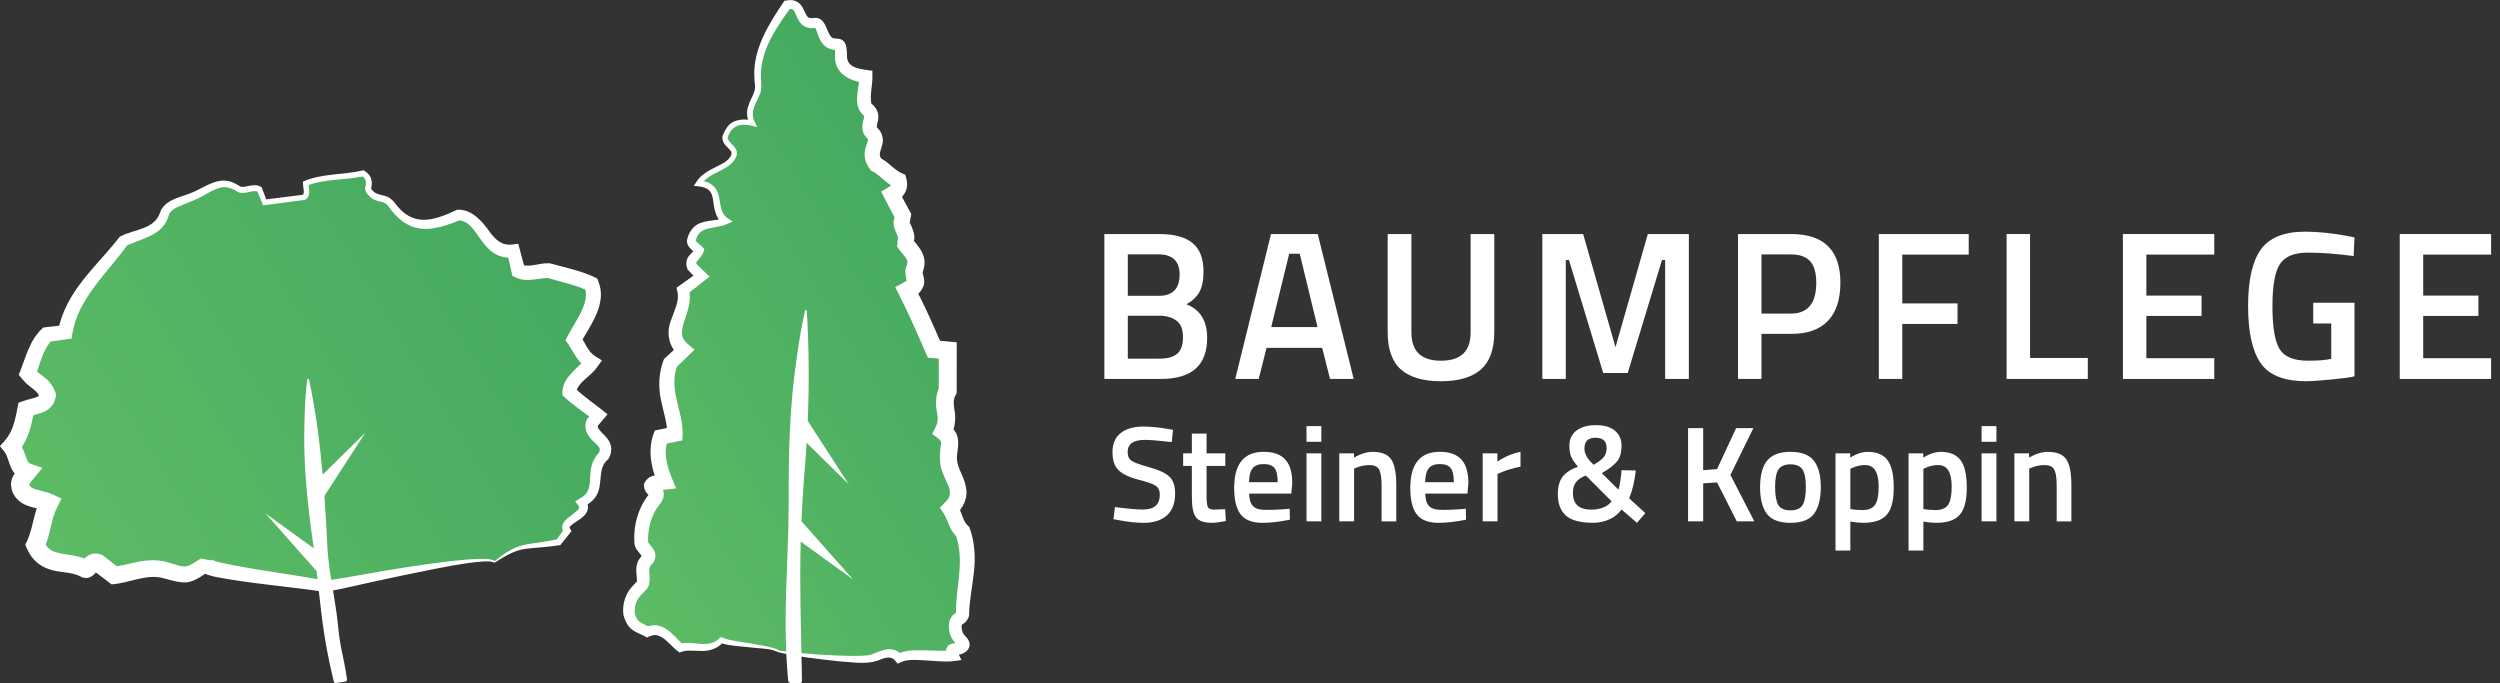 <?xml version="1.0" encoding="UTF-8"?>
<svg id="logo" xmlns="http://www.w3.org/2000/svg" xmlns:xlink="http://www.w3.org/1999/xlink" viewBox="0 0 590.5 161.37">
  <rect x="0" y="0" width="590.5" height="161.37" fill="#333333" stroke="none"/>
  <defs>
    <style>
      .cls-1 {
        fill: url(#linear-gradient);
      }

      .cls-1, .cls-2, .cls-3 {
        stroke-width: 0px;
      }

      .cls-2 {
        fill: url(#linear-gradient-2);
      }

      .cls-3 {
        fill: #fff;
      }
    </style>
    <linearGradient id="linear-gradient" x1="136.67" y1="120.07" x2="235.61" y2="59.6" gradientUnits="userSpaceOnUse">
      <stop offset="0" stop-color="#5cbb64"/>
      <stop offset="1" stop-color="#43a860"/>
    </linearGradient>
    <linearGradient id="linear-gradient-2" x1="14.91" y1="131.91" x2="139.82" y2="55.57" xlink:href="#linear-gradient"/>
  </defs>
  <g>
    <path class="cls-3" d="M260.84,55.28h12.99c3.5,0,6.11.71,7.84,2.12,1.73,1.42,2.6,3.67,2.6,6.77,0,2.03-.33,3.63-.97,4.8-.65,1.17-1.67,2.13-3.07,2.9,3.26,1.27,4.9,3.91,4.9,7.94,0,6.46-3.63,9.69-10.89,9.69h-13.39v-34.22ZM273.53,60.08h-7.14v9.79h7.34c3.26,0,4.9-1.68,4.9-5.05,0-3.16-1.7-4.75-5.09-4.75ZM273.83,74.57h-7.44v10.14h7.54c1.83,0,3.21-.38,4.12-1.15.92-.77,1.37-2.08,1.37-3.95s-.53-3.17-1.6-3.92c-1.07-.75-2.4-1.12-4-1.12Z"/>
    <path class="cls-3" d="M291.77,89.5l8.44-34.22h11.04l8.49,34.22h-5.59l-1.85-7.34h-13.14l-1.85,7.34h-5.54ZM304.51,59.93l-4.25,17.33h10.94l-4.2-17.33h-2.5Z"/>
    <path class="cls-3" d="M333.38,78.56c0,4.43,2.33,6.64,6.99,6.64s6.99-2.21,6.99-6.64v-23.28h5.59v23.18c0,4.03-1.06,6.97-3.17,8.82-2.12,1.85-5.26,2.77-9.44,2.77s-7.32-.92-9.42-2.77c-2.1-1.85-3.15-4.79-3.15-8.82v-23.18h5.6v23.28Z"/>
    <path class="cls-3" d="M364.3,89.5v-34.22h9.64l7.64,26.73,7.64-26.73h9.69v34.22h-5.6v-28.08h-.75l-8.09,26.68h-5.79l-8.09-26.68h-.75v28.08h-5.54Z"/>
    <path class="cls-3" d="M423.05,78.86h-6.99v10.64h-5.54v-34.22h12.54c7.76,0,11.64,3.83,11.64,11.49,0,3.93-.97,6.93-2.92,8.99-1.95,2.07-4.85,3.1-8.72,3.1ZM416.06,74.07h6.94c4,0,6-2.43,6-7.29,0-2.33-.48-4.03-1.45-5.09s-2.48-1.6-4.55-1.6h-6.94v13.99Z"/>
    <path class="cls-3" d="M443.78,89.5v-34.22h21.23v4.85h-15.69v11.54h13.04v4.85h-13.04v12.99h-5.54Z"/>
    <path class="cls-3" d="M493.14,89.5h-19.18v-34.22h5.54v29.27h13.64v4.95Z"/>
    <path class="cls-3" d="M501.43,89.5v-34.22h21.58v4.85h-16.04v9.69h13.04v4.8h-13.04v9.99h16.04v4.9h-21.58Z"/>
    <path class="cls-3" d="M546.39,76.41v-4.9h9.74v17.38c-.9.23-2.72.48-5.47.75-2.75.27-4.74.4-5.97.4-5.2,0-8.78-1.43-10.74-4.3-1.97-2.86-2.95-7.35-2.95-13.46s1.01-10.57,3.02-13.36c2.01-2.8,5.5-4.2,10.47-4.2,2.93,0,6.23.33,9.89,1l1.75.35-.2,4.4c-4.03-.53-7.64-.8-10.84-.8s-5.39.9-6.57,2.7c-1.18,1.8-1.77,5.13-1.77,9.99s.56,8.22,1.67,10.07c1.12,1.85,3.37,2.77,6.77,2.77,2.43,0,4.25-.15,5.45-.45v-8.34h-4.25Z"/>
    <path class="cls-3" d="M566.82,89.5v-34.22h21.58v4.85h-16.04v9.69h13.04v4.8h-13.04v9.99h16.04v4.9h-21.58Z"/>
  </g>
  <g>
    <path class="cls-3" d="M270.43,103.9c-2.72,0-4.08.95-4.08,2.86,0,.99.32,1.69.96,2.1s2.06.93,4.26,1.54c2.2.61,3.74,1.34,4.64,2.18.9.85,1.35,2.18,1.35,4,0,2.31-.66,4.04-1.98,5.19s-3.11,1.72-5.38,1.72c-1.82,0-3.83-.21-6.04-.64l-1.16-.22.35-2.86c2.89.38,5.1.58,6.62.58,2.66,0,3.98-1.18,3.98-3.53,0-.92-.3-1.6-.9-2.04-.6-.44-1.95-.92-4.05-1.45-2.1-.52-3.66-1.25-4.69-2.17-1.03-.92-1.54-2.38-1.54-4.37s.65-3.5,1.94-4.51,3.09-1.53,5.38-1.53c1.65,0,3.6.19,5.85.58l1.12.19-.29,2.89c-3-.34-5.12-.51-6.36-.51Z"/>
    <path class="cls-3" d="M289.42,110.06h-4.43v7.07c0,1.31.1,2.17.29,2.6.19.43.69.64,1.48.64l2.63-.1.16,2.79c-1.44.28-2.53.42-3.28.42-1.82,0-3.07-.42-3.74-1.25-.67-.84-1.01-2.41-1.01-4.72v-7.45h-2.06v-2.99h2.06v-4.66h3.47v4.66h4.43v2.99Z"/>
    <path class="cls-3" d="M303.72,120.25l.9-.1.06,2.6c-2.44.49-4.61.74-6.49.74-2.38,0-4.09-.65-5.12-1.96s-1.56-3.39-1.56-6.26c0-5.7,2.32-8.55,6.97-8.55s6.75,2.45,6.75,7.36l-.22,2.51h-9.96c.02,1.33.31,2.3.87,2.92.56.62,1.6.93,3.12.93s3.08-.06,4.69-.19ZM301.79,113.89c0-1.58-.25-2.69-.75-3.33-.5-.63-1.36-.95-2.55-.95s-2.07.33-2.62,1c-.55.66-.83,1.76-.85,3.28h6.78Z"/>
    <path class="cls-3" d="M308.6,104.35v-3.7h3.5v3.7h-3.5ZM308.6,123.14v-16.06h3.5v16.06h-3.5Z"/>
    <path class="cls-3" d="M319.84,123.14h-3.5v-16.06h3.47v1c1.56-.9,3.04-1.35,4.43-1.35,2.14,0,3.6.61,4.39,1.82.78,1.21,1.17,3.21,1.17,5.99v8.61h-3.47v-8.51c0-1.74-.19-2.97-.56-3.7-.38-.73-1.14-1.09-2.3-1.09-1.09,0-2.14.21-3.15.64l-.48.19v12.47Z"/>
    <path class="cls-3" d="M345.32,120.25l.9-.1.06,2.6c-2.44.49-4.61.74-6.49.74-2.38,0-4.09-.65-5.12-1.96s-1.56-3.39-1.56-6.26c0-5.7,2.32-8.55,6.97-8.55s6.75,2.45,6.75,7.36l-.22,2.51h-9.96c.02,1.33.31,2.3.87,2.92.56.62,1.6.93,3.12.93s3.08-.06,4.69-.19ZM343.4,113.89c0-1.58-.25-2.69-.75-3.33-.5-.63-1.36-.95-2.55-.95s-2.07.33-2.62,1c-.55.66-.83,1.76-.85,3.28h6.78Z"/>
    <path class="cls-3" d="M350.21,123.14v-16.06h3.47v1.93c1.82-1.18,3.64-1.94,5.46-2.28v3.5c-1.84.36-3.42.84-4.72,1.41l-.71.29v11.21h-3.5Z"/>
    <path class="cls-3" d="M372.36,101.71c1.1-.86,2.63-1.29,4.58-1.29s3.45.43,4.5,1.3c1.05.87,1.57,2.07,1.57,3.6s-.34,2.74-1.03,3.61c-.69.88-1.9,1.82-3.63,2.83l3.92,3.89c.15-.41.3-1.11.45-2.1s.25-1.83.29-2.49l3.37.06c-.3,2.61-.83,4.81-1.57,6.59l3.82,3.5-1.99,2.28-3.63-3.15c-.71.99-1.65,1.76-2.83,2.31-1.18.56-2.47.83-3.89.83-3.02,0-5.16-.57-6.43-1.7-1.26-1.13-1.9-2.82-1.9-5.04,0-1.78.38-3.15,1.12-4.13.75-.97,1.96-1.77,3.63-2.39-.83-.96-1.38-1.78-1.64-2.44-.26-.66-.38-1.52-.38-2.57,0-1.48.55-2.65,1.65-3.5ZM375.91,120.38c1.03,0,1.97-.18,2.83-.53.86-.35,1.49-.84,1.9-1.46l-6.07-6.07c-1.07.41-1.85.93-2.33,1.57-.48.64-.72,1.5-.72,2.57,0,2.61,1.47,3.92,4.4,3.92ZM374.24,105.92c0,1.05.48,2.09,1.45,3.12l.71.74c1.13-.64,1.93-1.24,2.39-1.8.46-.56.69-1.27.69-2.15,0-1.63-.87-2.44-2.62-2.44s-2.62.85-2.62,2.54Z"/>
    <path class="cls-3" d="M402.29,123.14h-3.57v-22.01h3.57v9.93l3.28-.26,4.5-9.67h4.08l-5.43,11.05,5.65,10.96h-4.14l-4.66-9.19-3.28.22v8.96Z"/>
    <path class="cls-3" d="M417.4,108.81c1.1-1.39,2.94-2.09,5.51-2.09s4.41.7,5.51,2.09c1.1,1.39,1.65,3.48,1.65,6.26s-.54,4.88-1.61,6.3c-1.07,1.41-2.92,2.12-5.56,2.12s-4.49-.71-5.56-2.12c-1.07-1.41-1.61-3.51-1.61-6.3s.55-4.87,1.65-6.26ZM420.02,119.25c.49.86,1.46,1.29,2.89,1.29s2.4-.43,2.89-1.29c.49-.86.74-2.26.74-4.21s-.26-3.33-.79-4.14c-.53-.81-1.47-1.22-2.84-1.22s-2.32.41-2.84,1.22c-.53.81-.79,2.2-.79,4.14s.25,3.35.74,4.21Z"/>
    <path class="cls-3" d="M433.55,130.05v-22.97h3.47v1c1.48-.9,2.86-1.35,4.14-1.35,2.12,0,3.67.65,4.66,1.94s1.48,3.47,1.48,6.52-.56,5.2-1.69,6.44c-1.12,1.24-2.96,1.86-5.51,1.86-.88,0-1.9-.1-3.05-.29v6.84h-3.5ZM440.55,109.84c-1.01,0-2.01.23-3.02.67l-.48.23v9.48c.86.17,1.8.26,2.83.26,1.46,0,2.46-.42,3.02-1.25.56-.83.84-2.26.84-4.27,0-3.41-1.06-5.11-3.18-5.11Z"/>
    <path class="cls-3" d="M450.8,130.05v-22.97h3.47v1c1.48-.9,2.86-1.35,4.14-1.35,2.12,0,3.67.65,4.66,1.94s1.48,3.47,1.48,6.52-.56,5.2-1.69,6.44c-1.12,1.24-2.96,1.86-5.51,1.86-.88,0-1.9-.1-3.05-.29v6.84h-3.5ZM457.8,109.84c-1.01,0-2.01.23-3.02.67l-.48.23v9.48c.86.17,1.8.26,2.83.26,1.46,0,2.46-.42,3.02-1.25.56-.83.84-2.26.84-4.27,0-3.41-1.06-5.11-3.18-5.11Z"/>
    <path class="cls-3" d="M468.05,104.35v-3.7h3.5v3.7h-3.5ZM468.05,123.14v-16.06h3.5v16.06h-3.5Z"/>
    <path class="cls-3" d="M479.3,123.14h-3.5v-16.06h3.47v1c1.56-.9,3.04-1.35,4.43-1.35,2.14,0,3.6.61,4.39,1.82.78,1.21,1.17,3.21,1.17,5.99v8.61h-3.47v-8.51c0-1.74-.19-2.97-.56-3.7-.38-.73-1.14-1.09-2.3-1.09-1.09,0-2.14.21-3.15.64l-.48.19v12.47Z"/>
  </g>
  <g>
    <path class="cls-1" d="M183.96,153.87c-1.38-1.31-12.42-1.65-13.57-2.74-2.78,3.22-6.64.88-9.68,1.88-2.58-2.05-4.19-5.35-7.83-3.78-2.19-1.31-3.39-1.04-4.3-4.17-.28-3.36.94-4.75,2.91-6.74,1.26-1.27-.74-4.06,1.18-5.95,1.75-1.73-1.19-2.61-1.24-4.39-.1-3.77.83-7.2,3.04-9.95,1.59-1.97-.64-2.27-.63-3.33.66-1.08,1.73-.64,3.32-.82-1.43-3.44-2.45-6.95-1.1-10.68.85-.17,1.74-.35,3.33-.67.24-5.13-3.53-10.1-1.08-16.79.25-.23,1.61-1.52,3.22-3.05-5.21-4.33,1.18-9.05-.21-14.19,1.34-1,2.86-2.14,4.35-3.25-1-1.01-1.65-1.68-2.22-2.26-.83-1.92,1.3-2.54,1.67-3.88-.82-.88-2.17-1.5-1.76-2.65,1.1-4.29,5.2-3.06,7.98-4.28-3.65-2.54-.14-8.49-6.32-8.87,2.33-3.55,6.4-3.27,8.05-6.1,1.45-2.3-2.15-2.84-1.81-4.97.88-2.19,2.19-4.17,6.41-3.16-1.93-4.01,1.78-6.03,1.39-9.1-.96-7.53,3.04-13.32,6.85-18.87,4.19-.8,2.09,4.91,6.42,4.3,2.5-.36,1.21,5.18,5.38,5.04,1.27-.04.82,2.03.93,3.19.29,2.97,2.5,3.88,5.87,4.39,0,2.54-1.15,6.54.25,7.66,2.5,1.98-.62,3.82,1.21,5.65,2.43,2.43-1.65,4.04.93,7.48,2.12,1.02,2.79,2.54,5.38,3.78.36,1.39-.09,2.45-1.65,3.38,1.01,1.91,2.03,3.82,2.9,5.47-1.84,1.69,1.8,3.93-.05,5.63,2,2.7,3.59,3.52,2.53,6.47-.7,1.94,1.86,3.29-1.78,5.12,2.41,4.54,6.37,13.78,6.37,13.78,0,0,1.5.14,3.25.3v9.55c-1.9,3.49.97,5.83-1.06,9.59,2.44,1.75,1.17,3.37,1.22,6.64.06,3.86,4.91,7.57.43,11.6,1.2,1.86,1.45,4.25,2.94,5.37,2.5,6.79-.04,13.07-.03,19.64-.48,1.54-1.98.49-1.67,3.54.25,2.48,2.65,2.96,1.75,4-1.17,1.34-3.6-.34-2.28,2.16-3.2.57-10.53-.93-12.84.64-2.07-2.29-4.12-.64-6.21,0-3.04.92-19.38-.94-22.17-1.6Z"/>
    <path class="cls-3" d="M183.86,154.05c-2.04-.99-4.5-.83-6.73-1.15-1.9-.23-4.8-.33-6.63-.94-.17-.06-.4-.21-.59-.33l.98-.05c-1.16,1.52-3.29,2.24-5.13,2.17-1.79,0-3.49-.26-4.76.2l-.48.17c-2.04-1.33-3.29-3.7-5.53-4.12-.68-.08-1.51.24-2.19.58-1.14-.76-2.27-.97-3.47-1.84-1.13-.83-1.68-2.16-2.06-3.4-.38-2.46.44-5.2,2.2-6.96,0,0,.75-.81.75-.81l.19-.19.04-.05h0s0,0,0,0c0,.01-.01,0,0-.02.04-1.07-.41-2.76.05-4.2.21-.97,1.4-2.14,1.2-1.95-.05,0-.04.33-.03.28-.59-.9-1.67-1.69-1.8-3.04-.34-4.16.84-8.42,3.45-11.7.01-.03.02-.05,0,.04,0,.06,0,.21.04.3.09.18.02.03-.26-.23-.13-.14-.33-.33-.55-.66-.31-.37-.5-1.25-.44-1.88.35-.68.84-1.35,1.67-1.71,1.12-.48,2.26-.26,3.16-.38,0,0-1.4,2.39-1.4,2.39-1.78-3.9-2.73-8.74-.84-12.9.55-.1,3.67-.75,4.31-.87,0,0-1.44,1.68-1.44,1.68.12-2.34-.83-5-1.43-7.95-.7-3.15-.55-6.7.7-9.73,0,0,.29-.26.29-.26l3.26-3.01.08,2.47c-2.66-2.11-3.15-5.62-1.89-8.59.74-2.21,1.94-4.31,1.43-6.52,0,0-.22-.92-.22-.92l.72-.51,4.42-3.16-.14,1.86-2.18-2.3-.17-.18c-.24-.57-.41-1.19-.29-1.93.18-1.08.96-1.73,1.56-2.36.22-.23.34-.41.37-.51l.25,1.02c-.5-.58-1.54-1.21-1.91-2.17-.21-.47-.19-1.12-.01-1.55l-.03.08c.26-.89.69-1.82,1.43-2.54,1.88-1.93,5.17-1.41,7.2-2.22,0,0-.14,1.4-.14,1.4-1.95-1.3-2.18-3.86-2.48-5.86-.36-2.7-2.16-2.97-4.52-3.14,0,0,.6-.9.6-.9,1.49-2.44,4.48-3.33,6.7-4.66.72-.54,1.94-1.58,1.55-2.49-.19-.42-.71-.84-1.2-1.37-.58-.56-1.02-1.5-.86-2.35.27-.68.58-1.35,1.03-1.99,1.31-1.99,4.01-2.21,6.12-1.64,0,0-.72.9-.72.9-.6-1.22-.84-2.77-.42-4.12.37-1.35,1.1-2.44,1.45-3.51.47-1.19.06-2.25.06-3.47-.37-6.77,3.49-12.77,7.11-18.12.93-.12,1.76-.34,2.83.15,1.46.71,1.76,2.25,2.4,3.31.24.4.43.53.69.6.29.11.7.02,1.03,0,2.81-.3,2.82,3.04,4.12,4.51.32.32.82.36,1.27.37,2.6.02,2.37,2.66,2.44,4.46.28,2.77,3.76,2.75,5.99,3.14,0,0,0,1.35,0,1.35.06,2.15-.65,4.35-.25,6.34.06.15.04.03-.02.02,0,0,.08.07.08.07.71.59,1.31,1.3,1.53,2.39.26,1.16-.26,2.27-.32,3.07.02.13,0,.02.07.13l.47.54c.77.84,1.09,2.37.82,3.36-.74,2.63-.91,2.53-.09,3.77l-.67-.55c2.25,1.03,3.36,2.84,5.4,3.74,0,0,.78.37.78.37.42,1.32.66,2.92-.11,4.22-.61,1.08-1.44,1.66-2.16,2.11l.71-2.53,2.94,5.44-.4,2.35s.02,0,.01,0c0-.01.06-.06.06-.1.02-.04.05-.09.03-.14.02-.02.01-.04,0-.05.42,1.14,1.53,3.01.81,4.6-.22.54-.54.96-.94,1.36,0,0,.26-2.65.26-2.65,2.1,2.6,4.27,4.56,2.86,8.36,0,.33.19.66.34,1.79.32,2.01-1.54,3.79-3.11,4.49,0,0,.9-2.84.9-2.84,2.43,4.59,4.42,9.2,6.49,13.92,0,0-1.76-1.28-1.76-1.28l3.25.3,1.94.18c-.02,1.15,0,10.12-.01,11.49,0,0,0,.53,0,.53-.84,1.32-.79,2.32-.52,3.96.36,1.81.18,4.39-.86,6.08,0,0-.61-2.67-.61-2.67.99.7,2,1.88,2.23,3.18.39,1.83-.3,3.56-.17,5.24.25,2.36,1.8,3.92,2.19,6.9.37,2.2-.9,4.68-2.53,6.02,0,0,.33-2.46.33-2.46,1.31,1.88,1.22,4.06,2.9,5.31,1.36,3.5,1.52,7.41,1.07,11.04-.39,3.5-1.09,6.73-1.1,9.95-.15.56-.43,1.1-.91,1.56-.41.37-.76.54-.81.59-.06.05.05-.08.02-.06-.2.73.02,1.83.5,2.37.14.17.28.34.48.56.19.25.48.45.76,1.22.55,1.99-1.72,3.17-3.41,3.03-.08,0-.15.03-.01-.03.12-.07.25-.13.33-.25.15-.11.22-.43.24-.47.02-.28,0-.2,0-.21.03.12.12.31.21.51l.79,1.67-1.72.23c-2.11.28-4.69-.05-6.75-.16-2.17-.09-4.81-.44-6.53.82,0,0-.55-.62-.55-.62-1.04-1.36-2.47-.86-3.86-.3-2.94,1.19-6.31.5-9.36.33-4.89-.53-9.66-1.04-14.47-2.15h0ZM184.05,153.69c5.86.75,12.06,1.21,17.97,1.24,1.18-.01,2.42-.04,3.45-.23,2.58-.79,5.11-2.67,7.62.08,0,0-1.35-.16-1.35-.16,2.41-1.3,4.55-.97,7-1,1.63,0,4.66.24,6.19-.08,0,0-.93,1.91-.93,1.91-.15-.28-.3-.58-.44-.98-.44-1.3.4-2.44,1.76-2.5,0,0,.44-.04.44-.04.23-.02.4-.05.49-.08.08-.05.11-.05.12-.08.03-.01-.03,0-.08.13-.07.14-.08.43-.04.56.1.25,0,.04-.16-.11-.96-.89-1.82-2.27-1.91-3.66-.17-1.18.04-2.88,1.18-3.62.81-.57.38-.25.5-.39l-.07.47c-.05-3.52.56-6.85.81-10.03.27-3.18.12-6.22-.95-8.98l.63.84c-1.92-1.37-2.35-4.11-3.44-5.8,0,0-.84-1.24-.84-1.24.6-.69,1.87-1.77,2.17-2.56.67-1.9-.59-3.21-1.41-5.5-.78-1.55-.91-4.09-.63-5.82.06-1.11.3-1.56-.06-2.05-.17-.24-1.62-1.28-1.89-1.52,0,0,.8-1.58.8-1.58.55-1.08.61-1.91.34-3.49-.4-1.76-.37-4.41.67-6.12,0,0-.26,1.02-.26,1.02v-9.55s1.93,2.13,1.93,2.13l-3.25-.31-1.26-.12c-2.14-4.95-4.35-10.02-6.76-14.81,0,0-.95-1.85-.95-1.85l1.86-.99c.37-.2.78-.43.88-.55.06-.06.05-.07.03,0-.05.07-.03.2-.03.14-.09-.29-.56-2.4-.19-3.2,0,0,.24-.79.24-.79.1-.36.11-.6.08-.77-.41-1.16-1.55-2.1-2.42-3.39-.01.01.28-2.73.24-2.64-.05.06-.11.22-.08.31-.18-.72-.81-1.65-.97-2.87-.15-1.12.32-2.29,1.15-3.04,0,0-.4,2.35-.4,2.35-.59-1.09-3.16-6.09-3.71-7.12,0,0,1.56-.9,1.56-.9.44-.25.74-.53.79-.66.1-.2.07-.32.01-.61,0,0,1,1.22,1,1.22-2.23-.93-3.78-3.18-5.81-4.04,0,0-.22-.33-.22-.33l-.5-.77c-.49-.89-.81-1.93-.72-2.97.03-1.1.54-2.1.76-2.92.04-.24.04-.25.02-.32-.05-.05-.03-.1-.12-.19l-.42-.51c-1.01-1.03-.89-3.02-.47-4.12.11-.57.24-.61-.08-.95-2.68-2.33-.92-6.24-.95-9.12,0,0,1.33,1.54,1.33,1.54-3.77-.45-7.43-2.38-7.07-6.79.03-.58.02-1.19-.01-1.3,0-.02,0,0,.02.02.07.13.34.31.47.3,0,.01.12,0,.04,0l-.3-.02c-1.05-.02-2.13-.43-2.9-1.21-1.29-1.41-1.36-2.79-1.91-3.83-.04-.07-.07-.09-.09-.14-.04,0,.07,0,.03,0,0,0-.02,0-.03,0,.02-.01-.16,0-.23,0-.6.03-1.24.04-1.81-.19-1.47-.41-2.22-2.18-2.68-3.37-.45-.96-.68-1.01-1.68-.92,0,0,.67-.44.67-.44-1.46,2.04-2.89,4.07-4.11,6.2-1.81,3.17-3.08,6.65-3,10.31.03,1.26.34,2.78-.21,3.98-.96,2.3-2.46,4.21-1.22,6.61,0,0,.56,1.2.56,1.2-3.13-.84-5.69-1.15-6.97,2.46.07,1.05,1.23,1.48,1.98,2.82.44.79.13,1.79-.37,2.47-1.97,2.85-6.12,2.92-7.87,5.91,0,0-.51-1.01-.51-1.01,2.55.08,4.38,1.51,4.76,4.05.37,1.78.41,3.78,1.98,4.82,0,0,1.21.81,1.21.81l-1.34.59c-2.87,1.27-6.61.28-7.35,3.88-.02.1,0,.06.01.11.02.05.12.18.28.32.39.33,1.24,1.02,1.72,1.57,0,0-.17.6-.17.6-.29,1-.99,1.56-1.5,2.2-.3.44-.3.46-.13.92,0,0-.24-.36-.24-.36l2.27,2.21,1,.97-1.14.89-4.28,3.34.49-1.43c.84,2.84-.39,5.66-1.18,8.16-.35,1.13-.54,2.17-.35,2.97.17,1.28,1.92,2.47,2.9,3.33-.93.88-3.56,3.46-4.52,4.37,0,0,.43-.65.43-.65-.86,2.45-.81,4.92-.26,7.48.59,2.86,1.65,5.69,1.54,8.82,0,0-.06,1.4-.06,1.4l-1.38.28-3.33.67,1.33-1.15c-1.17,3.1-.25,6.35,1.02,9.4,0,0,.87,2.13.87,2.13l-2.27.26c-.83.11-1.72.02-2.17.08.07-.03.16-.14.12-.09l.25-.87c.03-.23-.11-.45-.12-.47.27.33.73.62,1.13,1.56.3.76.17,1.72-.18,2.36-.24.47-.48.76-.77,1.14-1.91,2.39-2.68,5.62-2.6,8.63,0,.3,1.21,1.48,1.5,2.23.5.94.17,2.34-.58,3.06-.66.62-.72,1.18-.62,2.24.11.88.29,2.86-.8,3.86,0,0-.05.05-.05.05l-.18.18-.7.71c-1.33,1.33-1.86,2.7-1.7,4.69,0,0-.05-.26-.05-.26.22.79.47,1.55,1.06,2.05.49.42,1.63.85,2.59,1.47l-1.09-.07c4.11-1.82,6.45,1.86,8.92,4.1,0,0-.92-.17-.92-.17,1-.3,1.98-.3,2.87-.23,2.43.25,5.12.75,6.81-1.38,0,0,.77.18.77.18.07.02.07.05.17.09.89.35,1.85.5,2.8.68,2.04.34,4.88.75,6.87,1.16,1.13.28,2.39.42,3.36,1.12h0Z"/>
  </g>
  <g>
    <path class="cls-2" d="M116.85,132.73c6.47-4.68,6.98-3.16,15.11-4.66.73-.97,1.5-1.98,2-2.65-1.88-2.6,5.74-3.59,3.49-6.7,5.48-2.92,1.19-7.26,5.18-11.09,2.05-3.68-4.1-4.55-2.67-7.84.52-.63.96-1.17,1.4-1.7-2.3-1.81-3.84-2.61-6.9-5.45.1-2.91,3.61-4.61,5.29-7-2.26-1.37-2.96-3.78-4.15-5.41,2.2-4.13,5.91-8.56,4.08-13.12-3.3-1.59-7.68-2.42-10.01-3.15-3.02,0-5.06,1.13-7.23.07-.36-1.47-.74-3.02-1.16-4.7-7.04.8-6.85-8.24-12.99-8.52-7.71,3.37-11.56,3.24-15.81-2.5-1.65-2.22-3.96-.64-5.5-3.53-.27-.33,1.07-2.36-1.18-3.81-4.29.97-9.2.58-13.59,2.35.11,1.58.56,2.6-.39,3.3-3.18.41-6.25.8-9.31,1.19-.44-1.11-.79-1.99-1.23-3.1-1.54-.85-3.75.71-4.86-.03-3.58-2.39-5.72-.91-9.1.93-2.77,1.5-7.66,2.4-8.34,4.58-1.63,5.21-6.26,4.88-9.82,6.76-5.11,6.85-12.18,12.67-13.76,21.54l-4.33.55c-2.73,2.73-3.27,6.23-4.47,9.18,2.03,2.48,3.68,2.29,4.67,5.15-.48,2.45-2.36,2.24-5.16,3.23-.59,3.18-1.2,6.29-3.44,8.84,1.66,2.05,1.32,5.27,3.81,6.06-1,1.24-2.17,2.15-1.56,3.87,1.19,2.64,4.39,2.29,6.69,3.41-2.19,4.46-1.41,6.13-3.24,9.86,2.22,5.69,8,3.45,11.67,5.69,1.08.66,1.13-2.16,3.09-1.4,1.14.88,2.49,1.93,3.82,2.96,5.03-.64,7.87-2.44,12.16-1.19,5.26,1.53,5.13,1.43,9.27-1.29,1.21,1.83,25.52,4.21,28.12,5.12,2.95-.2,37.66-8.09,40.36-5.81Z"/>
    <path class="cls-3" d="M116.86,132.54c1.93-1.64,4.42-3.34,7.04-3.86,1.36-.29,2.7-.43,4.01-.63,1.32-.2,2.62-.44,3.92-.72l-.47.29,1.92-2.71v1.03c-.31-.37-.6-1.02-.47-1.69.12-.66.48-1.08.77-1.41,1.02-1.02,2.4-1.68,3.13-2.67.11-.18.11-.27.09-.36-.01-.09-.09-.25-.23-.45l-.71-.95,1.08-.65c3.27-1.65,2.01-4.72,2.8-7.78.33-1.25,1.07-2.43,1.96-3.33l-.24.32c.53-1.14,0-1.4-.86-2.32-1.63-1.38-3.02-3.29-1.96-5.61,0,0,.17-.21.17-.21l1.38-1.72.24,2.17c-2.51-1.84-5.31-3.74-7.6-5.94,0,0,.02-.77.02-.77.03-3.52,3.81-5.64,5.51-7.93,0,0,.52,2.45.52,2.45-2.27-1.26-3.48-4-4.68-5.85,0,0-.65-.88-.65-.88,1.23-2.46,2.91-4.89,3.91-7.12.81-1.81,1.3-3.68.58-5.49,0,0,.89.95.89.95-3.08-1.46-6.38-2.06-9.76-3.11,0,0,.53.08.53.08-2.46-.04-5.49,1.15-7.96-.17,0,0-.72-.36-.72-.36-.13-.67-1.09-4.73-1.24-5.46,0,0,1.7,1.19,1.7,1.19-1.61.15-3.46-.17-4.89-1.13-2.55-1.68-3.6-4.46-5.5-6.38-.82-.82-1.74-1.25-2.83-1.34l.55-.1c-7.29,3.02-12.35,3.67-17.28-3.47-.51-.58-1.32-.72-2.44-1.03-1.15-.27-2.23-1.25-2.74-2.3,0,0,.08.12.08.12-.23-.32-.21-.58-.18-.81.29-1.12.35-2.21-.79-2.89,0,0,.52.09.52.09-4.53.94-9.24.56-13.52,2.24,0,0,.38-.6.38-.6.02.91.37,1.84.1,2.83-.12.41-.58,1.07-1.01,1.12,0,0-9.3,1.22-9.3,1.22l-.49.06c-.4-.98-1.1-2.69-1.45-3.55,0,0,.3.34.3.34-1.3-.55-2.93.6-4.42.21-.14-.03-.29-.1-.43-.18l-.27-.16c-.99-.63-2.18-1.09-3.35-.93-1.3.15-2.6.92-3.94,1.67-1.29.8-2.88,1.46-4.3,2.01-1.6.72-3.41,1.17-4.24,2.48-.08.2-.31.82-.39,1.07-1.53,4.3-6.46,4.94-9.87,6.61,0,0,.43-.37.43-.37-4.83,6.79-11.74,12.7-13.12,21.07,0,0-.19,1.2-.19,1.2l-1.26.18-4.32.61,1.01-.5c-2.26,2.35-2.77,5.48-4,8.64,0,0-.28-1.87-.28-1.87.73.85,1.37,1.33,2.34,2.04,1.14.75,2.28,2.33,2.7,3.67,0,0,.17.47.17.47-.2,1-.37,1.94-1.22,2.89-1.57,1.63-3.42,1.61-5.24,2.33,0,0,1.26-1.48,1.26-1.48-.56,3.36-1.41,7.09-3.83,9.82,0,0,.05-2.6.05-2.6,1.12,1.41,1.49,2.88,1.89,3.9.31.73.4,1.21.97,1.44,0,0,2.86.99,2.86.99l-1.86,2.3c-.6.78-1.11,1.2-1.24,1.65,0,0,0,.07.05.21l-.07-.16c.14.28.28.45.53.62,1.54.89,3.06.73,5.18,1.74,0,0,1.92.9,1.92.9l-.94,1.96c-1.66,3.08-1.58,6.72-3.23,9.86,0,0,.07-1.72.07-1.72.41,1.06.98,1.71,1.79,2.17,2.54,1.27,6.09.73,8.94,2.5,0,0,.04.02.04.02l-.05-.03s-.08-.04-.12-.06c-.33-.17-.89-.14-1.23.01-.46.21-.48.38-.43.27.51-.65.8-1.25,2.01-1.78.95-.4,1.95-.19,2.81.13,0,0,.27.21.27.21l3.81,2.98-1.5-.41c1.72-.21,3.4-.62,5.29-1.05,2.29-.57,5.38-.77,7.86.09,1.39.35,3.09,1.13,4.36.82,1.09-.39,2.11-1.17,3.19-1.83,0,0,2.49.51,2.49.51-.05-.11-.14-.21-.24-.28-.07-.04,0,0,0-.01,1.81.75,3.93,1.07,5.9,1.48,5.39,1.04,12.21,1.94,17.65,2.89,1.2.23,2.49.41,3.75.8,0,0-.52-.07-.52-.07,6.55-.92,13.51-2.36,20.06-3.33,5.08-.75,10.17-1.52,15.31-1.83,1.64.02,3.62-.33,5.09.47h0ZM116.84,132.93c-.85-.41-1.61-.32-2.49-.32-2.54.14-5.05.56-7.56.98-5.78,1.07-14.19,2.83-20.03,4.13-3.1.64-7.23,1.69-10.36,2.15-.9-.29-2.62-.46-3.64-.62-5.53-.71-12.32-1.41-17.82-2.28-2.39-.45-4.86-.64-7.12-1.72-.34-.18-.72-.5-.96-.83,0,0,2.49.51,2.49.51-1.74,1.15-3.76,2.78-6.06,2.63-1.29-.06-2.22-.35-3.17-.58l-1.37-.37c-4.05-1.21-8.15,1.13-12.4,1.42-.51-.35-3.94-3.04-4.52-3.45,0,0,.51.29.51.29-.07,0,.14.07.44-.04.27-.12.25-.2.1.02-.46.82-1.72,1.97-3.06,1.63-.26-.05-.36-.1-.55-.18l-.24-.12c-1.15-.64-2.33-.81-4.06-1.04-4.33-.45-7.35-1.98-9-6.53,1.87-3.31,1.82-7.39,3.69-10.76,0,0,.98,2.85.98,2.85-1.33-.68-4.15-.84-5.77-2.11-2.02-1.38-2.98-4.24-1.62-6.39.61-1,1.19-1.51,1.57-2l.99,3.28c-.98-.28-1.96-1.03-2.5-1.83-1.17-1.47-1.37-3.88-2.25-4.94,0,0-1.08-1.33-1.08-1.33,1.35-1.39,2.48-2.83,3.11-4.75.56-1.63.94-3.66,1.28-5.5,0,0,1.05-.37,1.05-.37,1.34-.53,2.81-.63,3.72-1.23.06-.04.15-.2.22-.54l.07.98c-.44-1.53-1.67-2.05-2.86-3.1-.81-.66-1.47-1.56-2.14-2.35,1.58-3.71,2.45-8.28,5.81-11.16,0,0,.57-.07.57-.07l4.34-.5-1.45,1.38c.44-2.29,1.25-4.5,2.31-6.53,3.04-5.88,8.17-10.45,12.09-15.48,0,0,.19-.25.19-.25l.23-.12c3.42-1.72,8-1.6,9.32-5.66,0,0,.09-.24.09-.24l.16-.38c1.63-2.71,5.1-2.99,7.59-4.16,2.79-1.19,5.9-3.67,9.21-2.29.55.19,1.64.84,2.01,1.05,1.3.23,3.12-.94,4.67-.01,0,0,.21.11.21.11l.09.23,1.2,3.11-.68-.4,9.31-1.16-.29.12c.36-.28.36-.56.34-1.03-.06-.65-.19-1.45-.22-2.18,4.46-1.97,9.48-1.56,14.08-2.62,0,0,.29-.07.29-.07.82.51,1.63,1.25,1.83,2.26.18.73.04,1.43-.08,2.11,0,.04,0,.04,0,0,0,.04-.01-.18-.13-.29.72,1.5,1.97,1.61,3.47,2,.84.21,1.72.91,2.24,1.61,4.25,5.84,9.03,4.33,14.76,1.64,3.4-.21,5.96,2.76,7.63,5.18,1.47,1.97,2.96,3.37,5.45,3.02,0,0,1.35-.15,1.35-.15.21.8,1.36,5.11,1.6,6.02,0,0-.89-1.1-.89-1.1,2.1.74,4.16-.43,6.5-.32,0,0,.24,0,.24,0l.29.08c3.55.98,7.44,1.76,10.88,3.49,0,0,.27.66.27.66,2.2,5.22-1.88,10.46-4.2,14.61,0,0-.13-1.85-.13-1.85,1.38,1.92,1.8,3.83,3.62,4.97,0,0,1.59.98,1.59.98l-1.07,1.47c-1.6,2.45-4.51,3.46-5.06,6.08,0,0-.52-1.25-.52-1.25,2.46,2.4,5.29,4.2,7.96,6.43-.58.64-1.82,2.2-2.41,2.86,0,0,.22-.35.22-.35-.13.39-.17.42.03.81.7,1.21,2.32,2.05,2.87,3.81.41,1.15.06,2.44-.5,3.43-2.8,2.2-1.08,5.88-2.92,8.77-.73,1.16-1.81,1.91-2.86,2.47l.37-1.6c.27.4.53.9.59,1.54.09,2.43-2.66,3.28-4.02,4.52-.21.18-.32.36-.33.42-.09.17.36.73.46.91,0,0-.37.46-.37.46l-2.08,2.59-.2.25-.27.04c-2.63.44-5.4.53-8.02.85-2.74.38-4.84,1.82-7.24,3.26h0Z"/>
  </g>
  <path class="cls-3" d="M77.35,129.52c-.2-4.13-.43-8.26-.73-12.38l9.68-14.95-10.09,9.92c-.67-7.57-1.64-15.11-3.24-22.58l-.4.02c-.42,3.38-.58,6.75-.65,10.12-.36,10.02.78,19.96,2.19,29.85l-11.42-8.27,12.09,13.64c1.14,9.7,1.42,15.09,4.05,26.08.06.24.28.4.53.37l2.15-.33c.29-.03.5-.31.45-.6-.89-6.12-1.51-6.42-2.15-12.91-.69-6.66-2-11.33-2.48-18.01Z"/>
  <path class="cls-3" d="M189.13,127.92l12.35,8.94-12.15-13.71-.03.04c.06-1.32.12-2.66.2-4.03.17-2.85.58-8.58.82-11.43.08-1.05.14-2.09.2-3.14l9.97,9.81-9.7-14.97c.36-8.7.3-17.46-.23-26.12l-.4-.03c-.86,3.77-1.47,7.57-1.99,11.37-1.7,11.4-1.94,22.9-1.88,34.41-.09,15.1-1.49,26.61-.13,41.65.03.37.35.65.72.65,0,0,1.32,0,2.06,0,.28,0,.5-.23.49-.5-.2-12.06-.59-21.82-.31-32.93Z"/>
</svg>